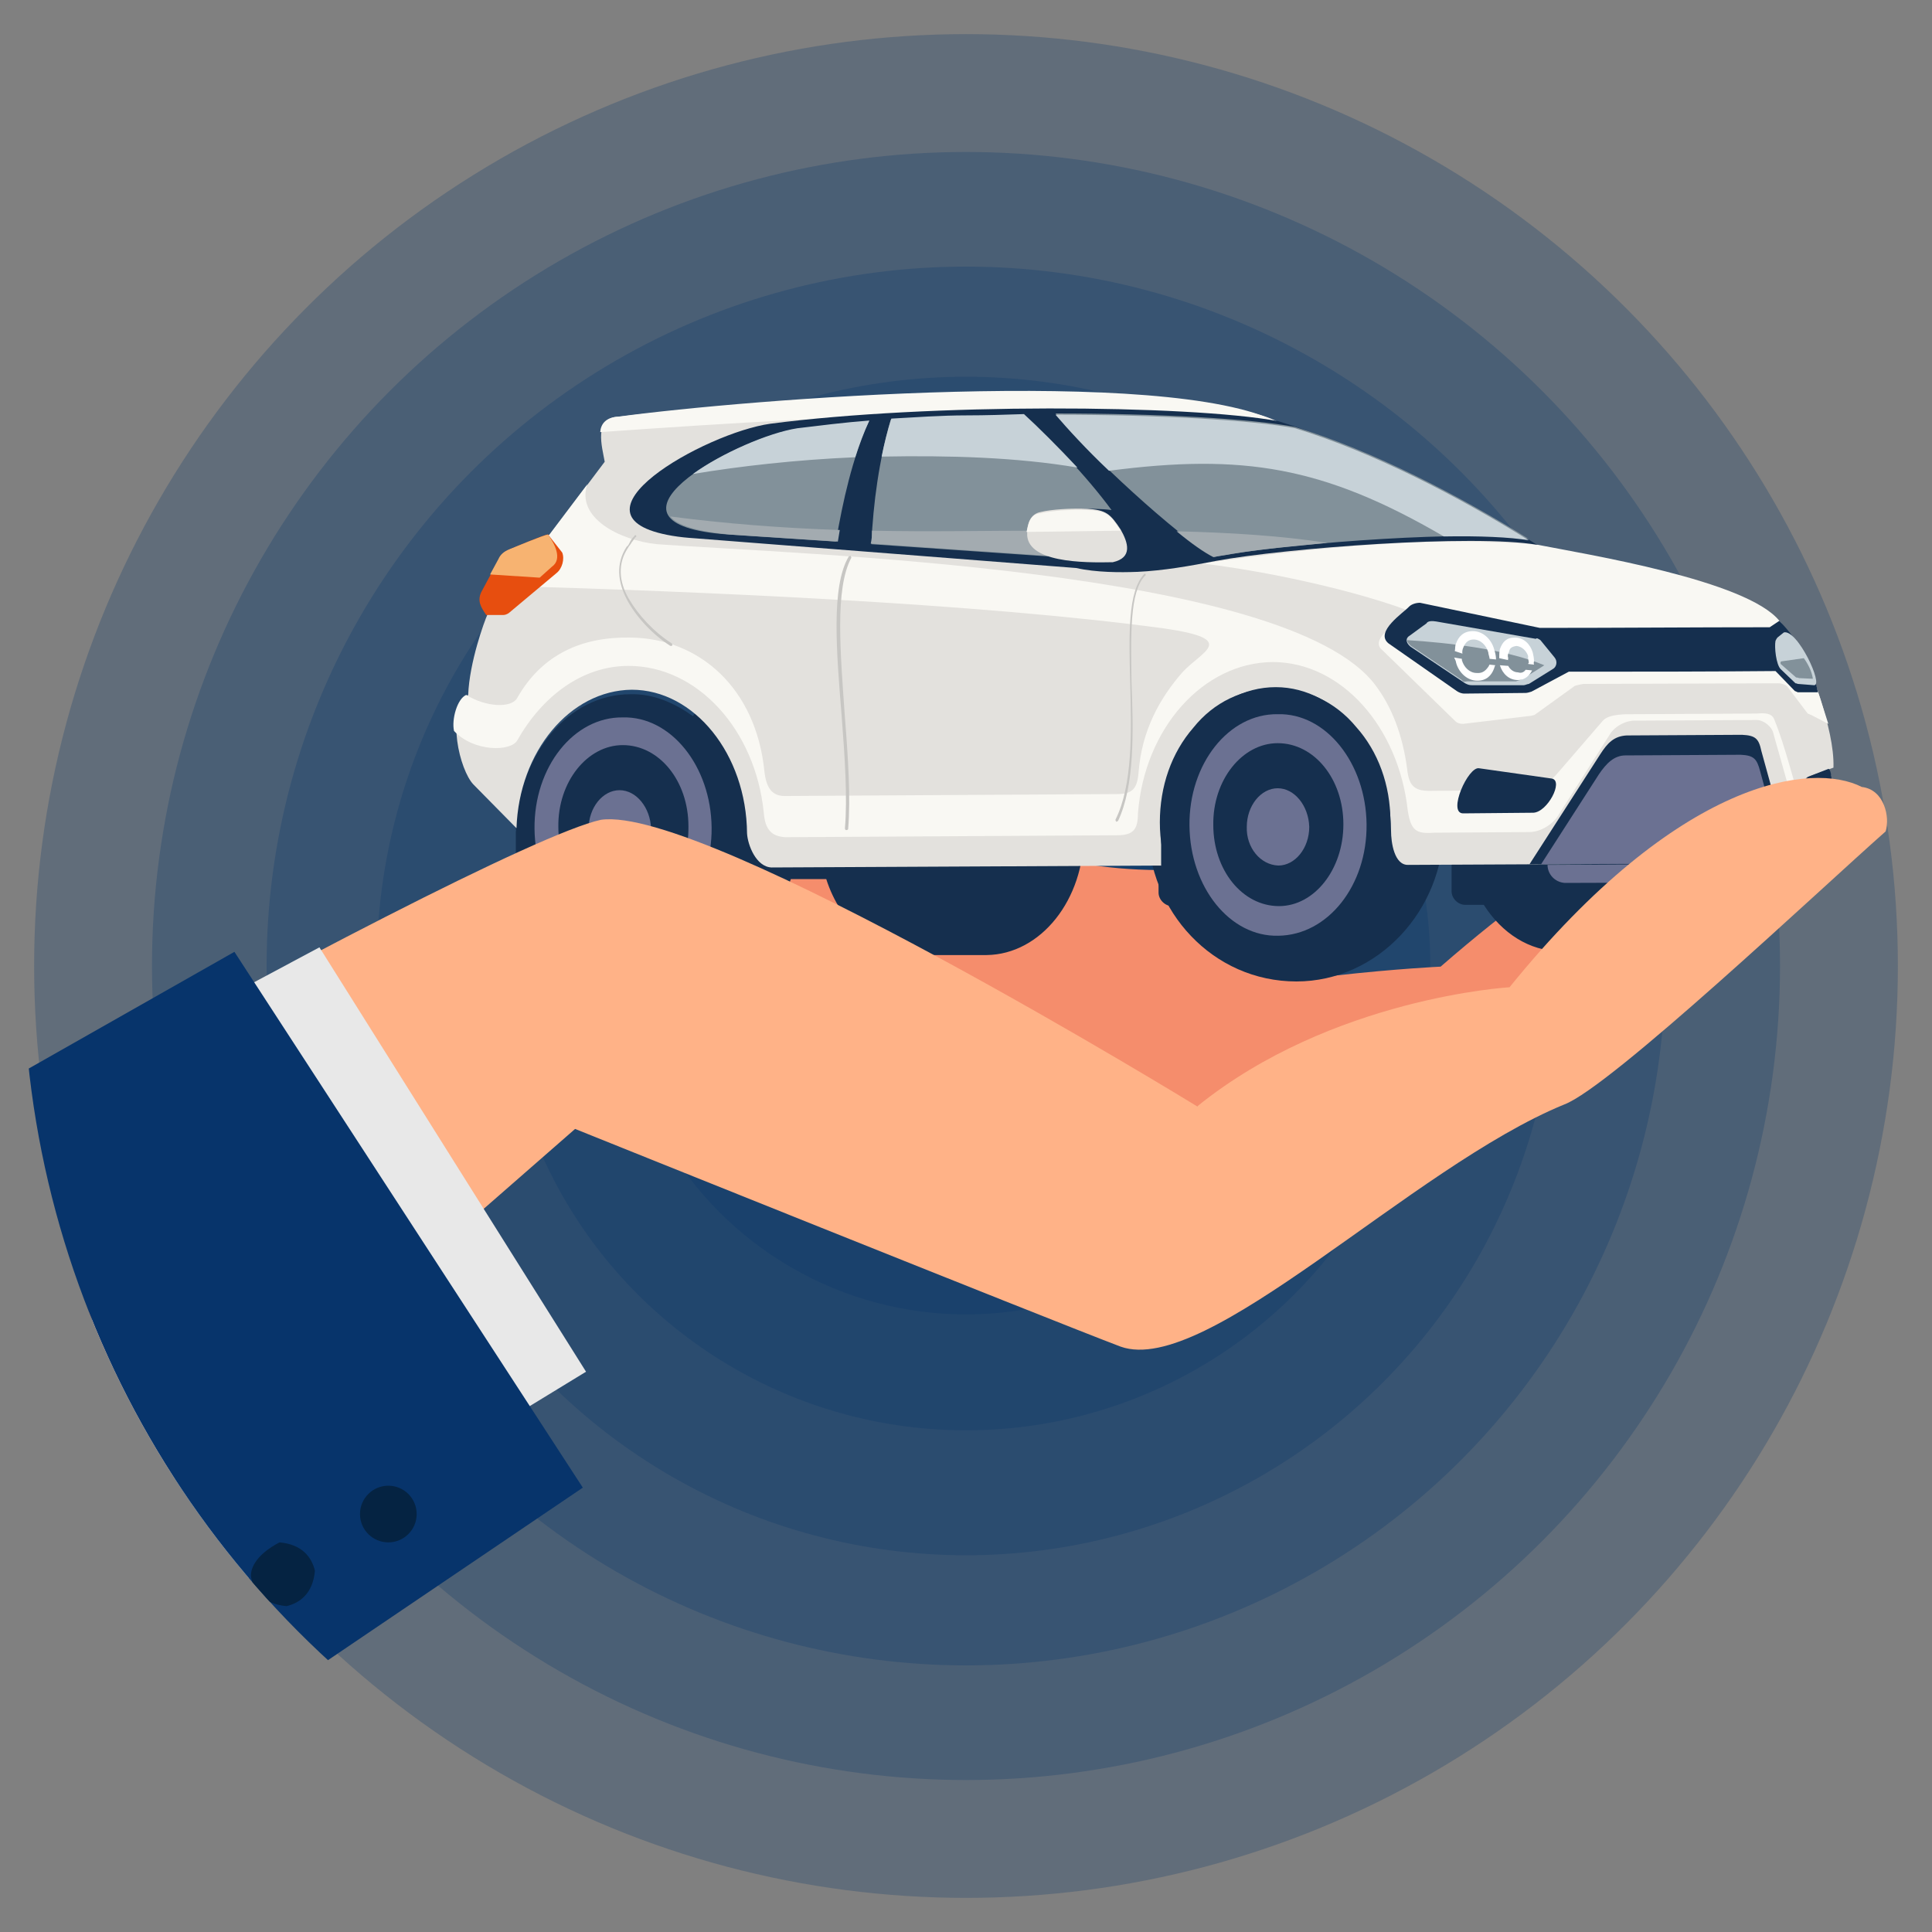 <?xml version="1.0" encoding="utf-8"?>
<!-- Generator: Adobe Illustrator 26.2.1, SVG Export Plug-In . SVG Version: 6.00 Build 0)  -->
<svg version="1.1" id="Calque_1" xmlns="http://www.w3.org/2000/svg" xmlns:xlink="http://www.w3.org/1999/xlink" x="0px" y="0px"
	 viewBox="0 0 300 300" style="enable-background:new 0 0 300 300;" xml:space="preserve">
<rect x="0" y="0" width="300" height="300" fill="#808080" stroke="none"/>
<style type="text/css">
	.st0{opacity:0.25;fill-rule:evenodd;clip-rule:evenodd;fill:#07346B;enable-background:new    ;}
	.st1{clip-path:url(#SVGID_00000104703163770326274150000001669926211125898921_);}
	.st2{fill:#F58D6C;}
	.st3{fill-rule:evenodd;clip-rule:evenodd;fill:#152F4E;}
	.st4{fill-rule:evenodd;clip-rule:evenodd;fill:#E3E1DD;}
	.st5{fill-rule:evenodd;clip-rule:evenodd;fill:#F9F8F3;}
	.st6{fill-rule:evenodd;clip-rule:evenodd;fill:#82919A;}
	.st7{fill-rule:evenodd;clip-rule:evenodd;fill:#A3ABB0;}
	.st8{fill-rule:evenodd;clip-rule:evenodd;fill:#C7D2D8;}
	.st9{fill-rule:evenodd;clip-rule:evenodd;fill:#6B7192;}
	.st10{fill-rule:evenodd;clip-rule:evenodd;fill:#FFFFFF;}
	.st11{fill-rule:evenodd;clip-rule:evenodd;fill:#E74E0F;}
	.st12{fill-rule:evenodd;clip-rule:evenodd;fill:#F7B371;}
	.st13{fill-rule:evenodd;clip-rule:evenodd;fill:#C7C6C3;}
	.st14{fill:#FFB287;}
	.st15{fill:#E8E8E8;}
	.st16{fill:#07346B;}
	.st17{fill:#052342;}
</style>
<circle class="st0" cx="150" cy="150" r="144.7"/>
<g id="Calque_1_00000122694751003137861210000005982612983095495608_">
	<g>
		<circle class="st0" cx="150" cy="150" r="35.3"/>
		<circle class="st0" cx="150" cy="150" r="54.1"/>
		<circle class="st0" cx="150" cy="150" r="72.1"/>
		<circle class="st0" cx="150" cy="150" r="91.5"/>
		<circle class="st0" cx="150" cy="150" r="108.6"/>
		<circle class="st0" cx="150" cy="150" r="126.4"/>
	</g>
</g>
<g>
	<g>
		<g>
			<defs>
				<circle id="SVGID_1_" cx="150" cy="150" r="146.4"/>
			</defs>
			<clipPath id="SVGID_00000137102066105372092550000007333271374123435954_">
				<use xlink:href="#SVGID_1_"  style="overflow:visible;"/>
			</clipPath>
			<g style="clip-path:url(#SVGID_00000137102066105372092550000007333271374123435954_);">
				<g>
					<path class="st2" d="M223.7,150.1c0,0-6.7,0.3-16.5,1.4c4.1-2,8.6-6.4,10.3-9c3.6-14.2-37.5-7.4-37.5-7.4
						c-34.7-0.1-47.8-24.1-76.8-13.2c-5.4,1.2-54.1,28.7-96.1,51.4l8.5,38.4l96.1-61.5c0,0,31.2,30,34.4,29.3
						c1.1-0.2,80.4-15.5,80.4-15.5l54.7-41.2C280.6,124.1,266.8,112.6,223.7,150.1z"/>
				</g>
				<g>
					<path class="st3" d="M178.2,128.4c0-13.2,10.3-24.2,22.9-24.2c12.5,0,23.1,10.8,23.1,24s-10.3,24.2-22.9,24.2
						C188.4,152.4,178.3,141.6,178.2,128.4z"/>
					<g>
						<path class="st3" d="M108.9,110.6c7.1,0,13,6,14.6,14.4h4.2c1.6-8.2,7.5-14.4,14.6-14.4c1.8,0,3.8,0.4,5.5,1.2
							c1.8-0.8,3.6-1.3,5.4-1.3c8.4,0,15.2,8.4,15.1,18.8c0.1,10.4-6.7,18.9-15.1,19h-10.8c-6.3,0.1-11.9-4.9-14.1-11.8h-5.5
							c-2.2,7.1-7.6,12-14.1,12.1H97.9c-6.3,0.1-11.9-4.9-14.1-11.8h-1.6c-1.1,0-2.1-1-2.1-2.1v-5.6c0-0.1,0.1-0.2,0-0.3
							c0.5-11.8,8.2-21,17.8-21c3.6-0.1,6.9,1.4,9.7,3.4C107.9,110.7,108.3,110.6,108.9,110.6z M179.8,129.2
							c-0.1-12.3,7.9-22.4,17.8-22.4c3.6-0.1,6.9,1.4,9.7,3.4c0.5,0,0.8-0.1,1.3-0.1c8.4,0,15.2,8.4,15.1,18.8
							c0.1,10.4-6.7,18.9-15.1,19h-10.8c-4.8,0-9.1-2.8-11.9-7.2H182c-1.1,0-2.1-1-2.1-2.1v-4.2v-2.9c0-0.1,0.1-0.2,0.1-0.4
							L179.8,129.2z M227.1,129c-0.1-10.4,6.7-18.9,15.1-19c1.8,0,3.8,0.4,5.5,1.2c1.8-0.8,3.6-1.3,5.4-1.3
							c8.4,0,15.2,8.4,15.1,18.8s-6.7,18.9-15.1,19h-10.8c-4.8,0-9.1-2.8-11.9-7.2h-2.9c-1.1,0-2.1-1-2.1-2.1v-7.1
							c0-1,0.8-1.9,1.7-2.1C227,129.2,227.1,129,227.1,129z"/>
						<path class="st4" d="M281.4,134l-62.7,0.3l0,0c-2.2,0.1-2.7-3.5-2.7-5.3c-0.1-12.3-8.2-22.3-17.9-22.3
							c-9.9,0-17.8,10.1-17.8,22.4v5.3l0,0l-60.5,0.3c-2.4-0.1-3.7-3.5-3.8-5.3c-0.1-12.3-8.2-22.3-17.9-22.3
							c-9.6,0.1-17.5,9.6-17.9,21.5l-6.7-6.8c-2.1-2.2-4.3-11.1-0.8-13.9c0.2-5.1,2.5-11.4,3-12.5c-0.8-1.2-1.4-2.1-0.8-3.5l2.8-5.2
							c0.3-0.7,0.9-1.2,1.7-1.5l6-2.2l8.5-11.3c-0.4-2.3-1.8-6.9,2.2-7c29.7-3.6,92-5.2,102.5,0.9c19,7,21.9,9.2,40.2,19.1
							c14.6,2.6,27.4,8.3,35.8,11.8c4.5,1.9,7.4,10,8.1,12.1c1.1,3.6,2.1,7.4,2,10.6l-4.1,1.5c-0.1,0-0.4,0.5-0.4,0.7v4
							c-0.1,0.2,0.2,0.6,0.5,0.5h3.2c0,1.6-0.4,1.7-0.5,3.3c0,1,0.3,2,0.6,2.7C284.7,133.4,286,134,281.4,134z"/>
						<path class="st3" d="M248.5,117.1c1.1-1.7,2.1-2.8,4.1-2.9l17.9-0.1c2.1,0.1,2.6,0.6,3,2.5l4.8,17.4l-40.8,0.2L248.5,117.1z"
							/>
						<path class="st5" d="M93.2,67.1c0.1-1.3,0.9-2.3,2.8-2.4c19.9-2.7,85.2-7.9,102.5,0.9c1.3,0.5,2.5,1.1,3.7,1.4
							C172.3,62.4,134.1,64.2,93.2,67.1z"/>
						<path class="st5" d="M243.5,100l-23-4.5c-10-4-25.1-7-33.9-8c19-2.7,37-4.3,52.2-2.9c7.7,1.5,32.4,5.5,37.5,11.8
							c0.8,0.9,1.4,1.8,2.3,3.4L243.5,100z"/>
						<path class="st5" d="M283.9,112.4l-2.7-1.4c-0.1,0-0.2-0.1-0.5-0.2l-3.1-4.1c-0.1-0.2-0.7-0.6-1.5-0.6l-30.2,0.1
							c-0.7,0.1-1.5,0.3-1.5,0.4l-6.1,4.4c-0.3,0.1-0.7,0.2-1,0.2l-10.1,1.2c-0.5,0-0.9-0.1-1.2-0.4l-11.3-11
							c-2.5-1.9,3.5-5.1,4.6-6c0.5-0.5,1.2-0.8,1.8-0.6l18.4,7.3c0.1,0.1,0.2,0.1,0.5,0.2l-0.1-2.2l39.1-0.2
							C281.2,103.3,282.2,107.2,283.9,112.4z"/>
						<path class="st3" d="M282.3,107.5h-3.1c-0.1,0-0.2-0.1-0.5-0.2l-3-3.1c-11,0.1-20.6,0.1-32.1,0.1l-5.8,3.1
							c-0.3,0.1-0.7,0.2-0.9,0.2l-9.5,0.1c-0.5,0-0.9-0.2-1.2-0.4l-10.6-7.4c-2.2-1.8,2.4-4.8,3.2-5.7c0.4-0.4,1.1-0.6,1.7-0.6
							l18.6,3.9c12.7,0,23.3-0.1,35.7-0.1l1.5-1C279.5,99.7,281.4,103.4,282.3,107.5L282.3,107.5z"/>
						<path class="st3" d="M188.8,87.1c-4.1,0.8-8.1,1.5-12.2,1.7c-0.1,0-0.1,0-0.1,0c-2.5,0.1-6.3,0.1-9.4-0.6l-59-4.6
							c-1.5-0.1-2.5-0.2-3.7-0.4c-17.9-3,5.1-16,15.2-17.4c24.4-3.2,64.7-3,78.9-0.4c13.3,4.1,28.1,11.7,40.2,19.2
							C228.8,82.9,199.6,85.1,188.8,87.1z"/>
						<path class="st6" d="M191.4,86c-1,0.2-2,0.3-2.9,0.5c-5.6-3.2-19.8-16.2-24.6-22.3c15.7,0,30.4,0.8,37.2,2.1
							c12.1,3.7,25.4,10.6,36.3,17.4C228.3,82.3,201.4,84.3,191.4,86z M172.6,79.2c-2.8-0.4-9.4-0.2-9.7,0.6c-2,3.2-1.6,5.3-0.1,6.6
							l-27.5-1.9c0.3-6.5,1.2-13,3-19.3c6.6-0.4,13.6-0.6,20.5-0.7C162.8,67.7,168.7,73.9,172.6,79.2z M129.8,84.1L113.1,83
							c-22.7-1.6,0.4-14.7,10.6-16.4c3.4-0.4,7.2-0.9,11.2-1.2C132.3,71.4,130.9,77.7,129.8,84.1z"/>
						<path class="st7" d="M130.4,82.3c-0.1,0.6-0.2,1.2-0.3,1.8L113.3,83c-5.3-0.5-8.2-1.5-9.2-2.8C112.5,81.3,121.4,82,130.4,82.3
							z M135.4,82.4c8.9,0.2,17.6,0,26.2,0c-0.4,1.7,0.1,3.1,1.1,3.9l-27.5-1.9C135.4,83.8,135.4,83,135.4,82.4z M182.7,82.5
							c8.4,0.2,16.3,0.7,23.4,1.8c-4.9,0.5-9.9,0.9-14.8,1.7c-1,0.2-2,0.3-2.9,0.5C187,85.8,185,84.4,182.7,82.5z"/>
						<path class="st8" d="M224.2,83.3c-18.7-10.9-31.2-12.9-52-10.2c-3.5-3.3-6.5-6.6-8.3-8.7c15.7,0,30.4,0.8,37.2,2.1
							c12.1,3.7,25.4,10.6,36.3,17.4C234.5,83.4,229.6,83.2,224.2,83.3z M167.3,72.6c-9.4-1.6-20-1.9-30.4-1.7c0.4-2,0.9-4,1.5-5.9
							c3.7-0.2,7.7-0.5,11.7-0.5c3,0,5.9-0.1,8.9-0.2C161.2,66.3,164.3,69.4,167.3,72.6z M132.8,71c-9.3,0.4-18,1.4-25.2,2.6
							c4.4-3.2,11.7-6.4,16.2-7.1c3.4-0.4,7.2-0.9,11.2-1.2C134.1,67.2,133.4,69.1,132.8,71z"/>
						<path class="st3" d="M280.8,125.9h2.8c0.7-1.1,1-4.9,0.7-5.5c0.1-0.2-0.2-1.1-0.4-1l-3.1,1.2
							C280,120.9,280.1,125.9,280.8,125.9z"/>
						<path class="st8" d="M239.2,99.4l2.2,2.7c0.5,0.6,0.3,1.5-0.3,1.8l-3.7,2.3c-0.2,0-0.6,0.2-0.8,0.2h-8c-0.5,0-0.7-0.1-1.1-0.3
							l-8.5-5.7c-0.7-0.6-0.8-1.3-0.1-1.7l2.6-1.9c0.2-0.4,0.9-0.4,1.5-0.3l15.5,2.7C238.6,99,238.9,99.2,239.2,99.4z"/>
						<path class="st6" d="M239.8,103.3c-0.9,0.6-2.7,1.7-3.7,2.3c-0.2,0-0.4,0.1-0.7,0.2h-7.5c-0.3,0-0.7,0.2-0.9-0.2l-7.9-5.3
							c-0.2-0.2-0.6-0.5-0.6-0.9C224.9,99.8,233.8,100.8,239.8,103.3z"/>
						<path class="st8" d="M279.2,106.2c-0.1,0-0.2-0.1-0.4-0.1l-2.3-2.2c-0.7-0.7-1-3.4-0.8-4.4c0.1-0.2,0.2-0.4,0.3-0.5l1-0.8
							c2.1-0.5,6.2,8.2,4.7,8.2L279.2,106.2z"/>
						<path class="st6" d="M281.5,105.4l-2.1-0.1c-0.1,0-0.2-0.1-0.5-0.1l-2.4-2.1c0-0.1-0.1-0.3,0.1-0.4l3.5-0.5
							C281.1,103.6,281.4,104.7,281.5,105.4L281.5,105.4z"/>
						<g>
							<path class="st9" d="M239.3,134.2l37.9-0.2l-3.9-14.3c-0.5-1.9-1-2.4-3-2.5l-17.9,0.1c-1.8,0-3,1.3-4.1,2.9L239.3,134.2z"/>
							<path class="st9" d="M275.9,134.1l-35.6,0.2c0,1.4,1.1,2.7,2.7,2.8l30.2-0.1C274.8,136.8,275.9,135.6,275.9,134.1z"/>
						</g>
						<path class="st10" d="M236.9,104l1,0.1c-0.4,0.8-1.1,1.5-2.2,1.5c-1.4,0-2.4-1-2.8-2.3l0,0l1.3,0.1c0.3,0.6,0.9,1,1.5,1
							C236.3,104.6,236.7,104.3,236.9,104z M232.8,102.2C232.7,102.1,232.7,102.1,232.8,102.2c0-0.6,0-0.9,0.1-1.4
							c0.4-1.1,1-1.8,2.3-1.8c1.4,0,2.4,1,2.8,2.3c0.1,0.4,0.2,0.9,0.2,1.4c0,0.1-0.1,0.2,0,0.5l-0.9-0.1c0-0.1,0-0.1,0.1-0.2
							c0-0.3-0.2-0.7-0.1-1c-0.3-0.9-1-1.5-1.8-1.6c-0.7,0.1-1.1,0.3-1.2,1c-0.2,0.2-0.2,0.7-0.1,0.9c0,0.1-0.1,0.2,0,0.3
							L232.8,102.2z M231.2,103.4c0-0.1,0.1-0.2,0.1-0.2l0.9,0.1c-0.1,0.1-0.1,0.2-0.2,0.5c-0.4,1.1-1.2,1.9-2.6,1.9
							c-1.6,0-2.9-1.3-3.3-2.8c0-0.2-0.2-0.6-0.3-0.8l1.2,0.2c0,0.1,0,0.1,0,0.2c0.3,1.1,1.2,2,2.3,2
							C230.3,104.6,230.8,104,231.2,103.4z M225.9,101.1c0.1-0.4,0-0.8,0.2-1.2c0.4-1.1,1.2-1.9,2.6-1.9c1.6,0,2.9,1.3,3.3,2.8
							c0.2,0.6,0.3,1.1,0.3,1.6l-1-0.1c0-0.3-0.2-0.7-0.2-1c-0.3-1.1-1.2-2-2.3-2c-0.8,0-1.3,0.5-1.6,1.3c-0.1,0.2-0.2,0.7-0.1,0.9
							L225.9,101.1z"/>
						<path class="st9" d="M110.5,128.5c-0.1-9.5-6.3-17.3-13.8-17.1c-7.6-0.1-13.8,7.7-13.7,17.3c0.1,9.5,6.3,17.3,13.8,17.1
							C104.4,145.8,110.6,138,110.5,128.5z M106.9,128.3c0-7-4.5-12.6-10.2-12.6c-5.5,0-10.1,5.7-10,12.7c0,7,4.5,12.6,10.2,12.6
							C102.6,141,107,135.5,106.9,128.3z"/>
						<path class="st5" d="M102,84.5c-5.8-0.6-12.6-4.1-10.8-9.3c-3.1,4.1-10.6,14.1-12,15.8c27.9,0.8,72.3,2.6,101.7,6.6
							c11.5,1.7,5.7,3.5,2.7,6.8c-3.5,4-6.3,9-6.8,15.5c-0.2,2.5-0.9,3.4-3.3,3.4l-51.4,0.3c-2.1,0.1-3.1-1.1-3.4-3.8
							c-1.3-13-10.2-20.8-21-20.8c-7.2-0.1-13.5,2.5-17.4,9.4c-0.9,1.6-4.9,1.4-7.9-0.5c-1.4,0.6-2.3,3.8-1.9,5.6
							c3.1,3.3,8.8,3.2,9.8,1.5c3.9-6.9,10.1-11.6,17.3-11.6c10.7,0,19.7,9.9,21,22.8c0.2,2.6,1.2,3.7,3.4,3.8l51.4-0.3
							c2.5,0,3.3-0.8,3.3-3.4c1-13.2,10.1-23.4,20.9-23.5c10.7,0,19.6,10.1,21,23.1c0.5,3.1,1.3,3.6,4.1,3.4l14.8-0.1
							c1.7,0,3.7-1.2,4.6-2.8L250,114c0.8-1.3,2.6-2.2,4.1-2.1l18.7-0.1c1,0,2.4,1,2.6,2.2l3.3,11.7c0.4,1.5,1.8,3.3,3.3,3.3h1
							c0-1.5,0.4-1.5,0.5-3.3h-3.2c-0.2-0.1-0.5-0.3-0.5-0.5c-1.4-4-2.5-9.1-4.3-13.5c-0.4-1-1.5-1-2.7-0.9l-18.7,0.1
							c-1.5,0-4.2-0.1-5.2,1l-6.9,8c-1.2,1.4-2.9,2.8-4.6,2.8l-14.8,0.1c-2.8,0.1-3.8-0.5-4.1-3.4c-0.7-5.3-2.4-9.7-5-13.1
							C199.7,88.2,124.1,86.1,102,84.5z"/>
						<path class="st11" d="M85.1,83l2.2,2.8c0.4,1,0,2.5-0.9,3.2L79,95.2c-0.3,0.2-0.6,0.3-0.9,0.3h-2.6c-0.8-1.2-1.4-2.1-0.8-3.5
							l2.8-5.2c0.3-0.7,0.9-1.2,1.7-1.5C79.8,85,85.1,82.8,85.1,83z"/>
						<path class="st12" d="M85.1,83c1,1.4,2.3,3.8,0.6,5l-1.9,1.7l-7.7-0.5l1.3-2.4c0.3-0.7,0.9-1.2,1.7-1.5
							C79.8,85,84.4,83.1,85.1,83z"/>
						<path class="st13" d="M175.5,106.1c-0.2-7.5-0.4-14.3,2.2-17c0.1,0,0.2,0,0.2,0.1s0,0.2-0.1,0.2c-2.4,2.5-2.2,9.1-2.1,16.6
							c0.3,7.6,0.5,16-2.1,21.5c-0.1,0-0.2,0.1-0.3,0.1c0-0.1-0.1-0.2-0.1-0.3C175.9,121.9,175.7,113.6,175.5,106.1z M131.2,111.4
							c0.5,6.3,0.9,12.6,0.5,17.3c0,0.1-0.1,0.2-0.3,0.2c-0.1,0-0.2-0.1-0.2-0.3c0.4-4.7,0-10.8-0.5-17.3c-0.8-10-1.7-20.2,1.1-24.9
							c0.1,0,0.2-0.1,0.3-0.1c0,0.1,0.1,0.2,0.1,0.3C129.6,91.4,130.5,101.4,131.2,111.4z M98.1,84.2c-0.2,0.4-0.4,0.5-0.6,0.9l0,0
							l0,0l0,0c-1.6,2.4-1.4,5.2,0.1,7.8s3.9,5.2,6.7,7l0,0l0,0c0.1,0.1,0.1,0.2,0.1,0.3s-0.2,0.1-0.3,0.1l0,0l0,0
							c-2.8-1.8-5.3-4.5-6.7-7.1c-1.5-2.8-1.8-5.7-0.1-8.3l0,0l0,0l0,0c0.3-0.2,0.4-0.5,0.6-0.9s0.5-0.6,0.7-0.9
							c0.1,0,0.2,0,0.2,0.1s0,0.2-0.1,0.2C98.5,83.6,98.3,84,98.1,84.2z"/>
						<path class="st4" d="M174,82.2c-1.6-2.4-2.2-3-5.2-3.2c-2.4-0.1-5.6,0.1-7.2,0.5c-1.6,0.3-2.1,1.8-2.1,3.2
							c-0.3,4.7,8.8,4.7,13.3,4.6C175.9,86.6,175.2,84.3,174,82.2z"/>
						<path class="st5" d="M174,82.4L174,82.4c-1.6-2.5-2.2-3.1-5.2-3.2c-2.4-0.1-5.6,0.1-7.2,0.5c-1.6,0.1-1.9,1.5-2.2,2.9
							L174,82.4z"/>
						<path class="st3" d="M238.1,126.2l-10.9,0.1c-2.5,0,0.8-7.4,2.5-7l11.3,1.6C242.8,121.3,240.3,126.1,238.1,126.2z"/>
						<path class="st3" d="M185.3,113c-3.4,3.9-5.2,9.1-5.2,14.7c0,5.5,1.9,10.8,5.3,14.6c3.3,4,7.8,6,12.7,6
							c4.7,0,9.2-2.1,12.6-6.1c3.4-3.9,5.2-9.1,5.2-14.7c0-5.6-1.9-10.8-5.3-14.6c-3.3-4-7.8-6-12.7-6
							C193,106.9,188.5,109,185.3,113z"/>
						<path class="st9" d="M212.2,128c-0.1-9.5-6.3-17.3-13.8-17.1c-7.6-0.1-13.8,7.7-13.7,17.3s6.3,17.3,13.8,17.1
							C206.2,145.2,212.3,137.5,212.2,128z M208.6,128c0-7-4.5-12.6-10.2-12.6c-5.5,0-10.1,5.7-10,12.7c0,7,4.5,12.6,10.2,12.6
							C204.1,140.7,208.6,135,208.6,128z"/>
					</g>
					<path class="st9" d="M193.6,128.4c0-3.3,2.2-6,4.8-6s4.8,2.7,4.9,6c0,3.3-2.2,6-4.8,6C195.7,134.3,193.5,131.6,193.6,128.4z"/>
					<path class="st9" d="M91.4,128.7c0-3.3,2.2-6,4.8-6c2.6,0,4.8,2.7,4.9,6c0,3.3-2.2,6-4.8,6C93.6,134.8,91.4,132,91.4,128.7z"/>
				</g>
				<path class="st14" d="M289.1,122.2c-7.6-3.9-28.3-1.5-54.7,31.1c0,0-27.6,1.6-48.5,18.5c0,0-76.4-46.9-92.6-44.5
					c-9.6,2.1-50.7,23.5-86.5,43.7L21,235l68.3-59.7c0,0,73.6,29.6,84.7,33.8c13.4,4.8,45.2-27.9,68.9-37.6
					c7.2-2.7,39.6-33.3,49.9-42.4C293.5,126.9,292.6,122.6,289.1,122.2z"/>
				<polygon class="st15" points="25,253.3 91,213 49.6,147.1 6.6,170.1 				"/>
				<polygon class="st16" points="29.2,272.5 90.5,231 36.4,147.8 0.8,168 				"/>
				<path class="st17" d="M39,245c0.5,2.1,2,4.1,5.5,4.4c2.1-0.5,4.1-2,4.4-5.5c-0.5-2.1-2-4.1-5.5-4.4
					C39.4,241.6,38.8,243.9,39,245z"/>
				<ellipse class="st17" cx="60.3" cy="235.1" rx="4.4" ry="4.4"/>
			</g>
		</g>
	</g>
</g>
</svg>
